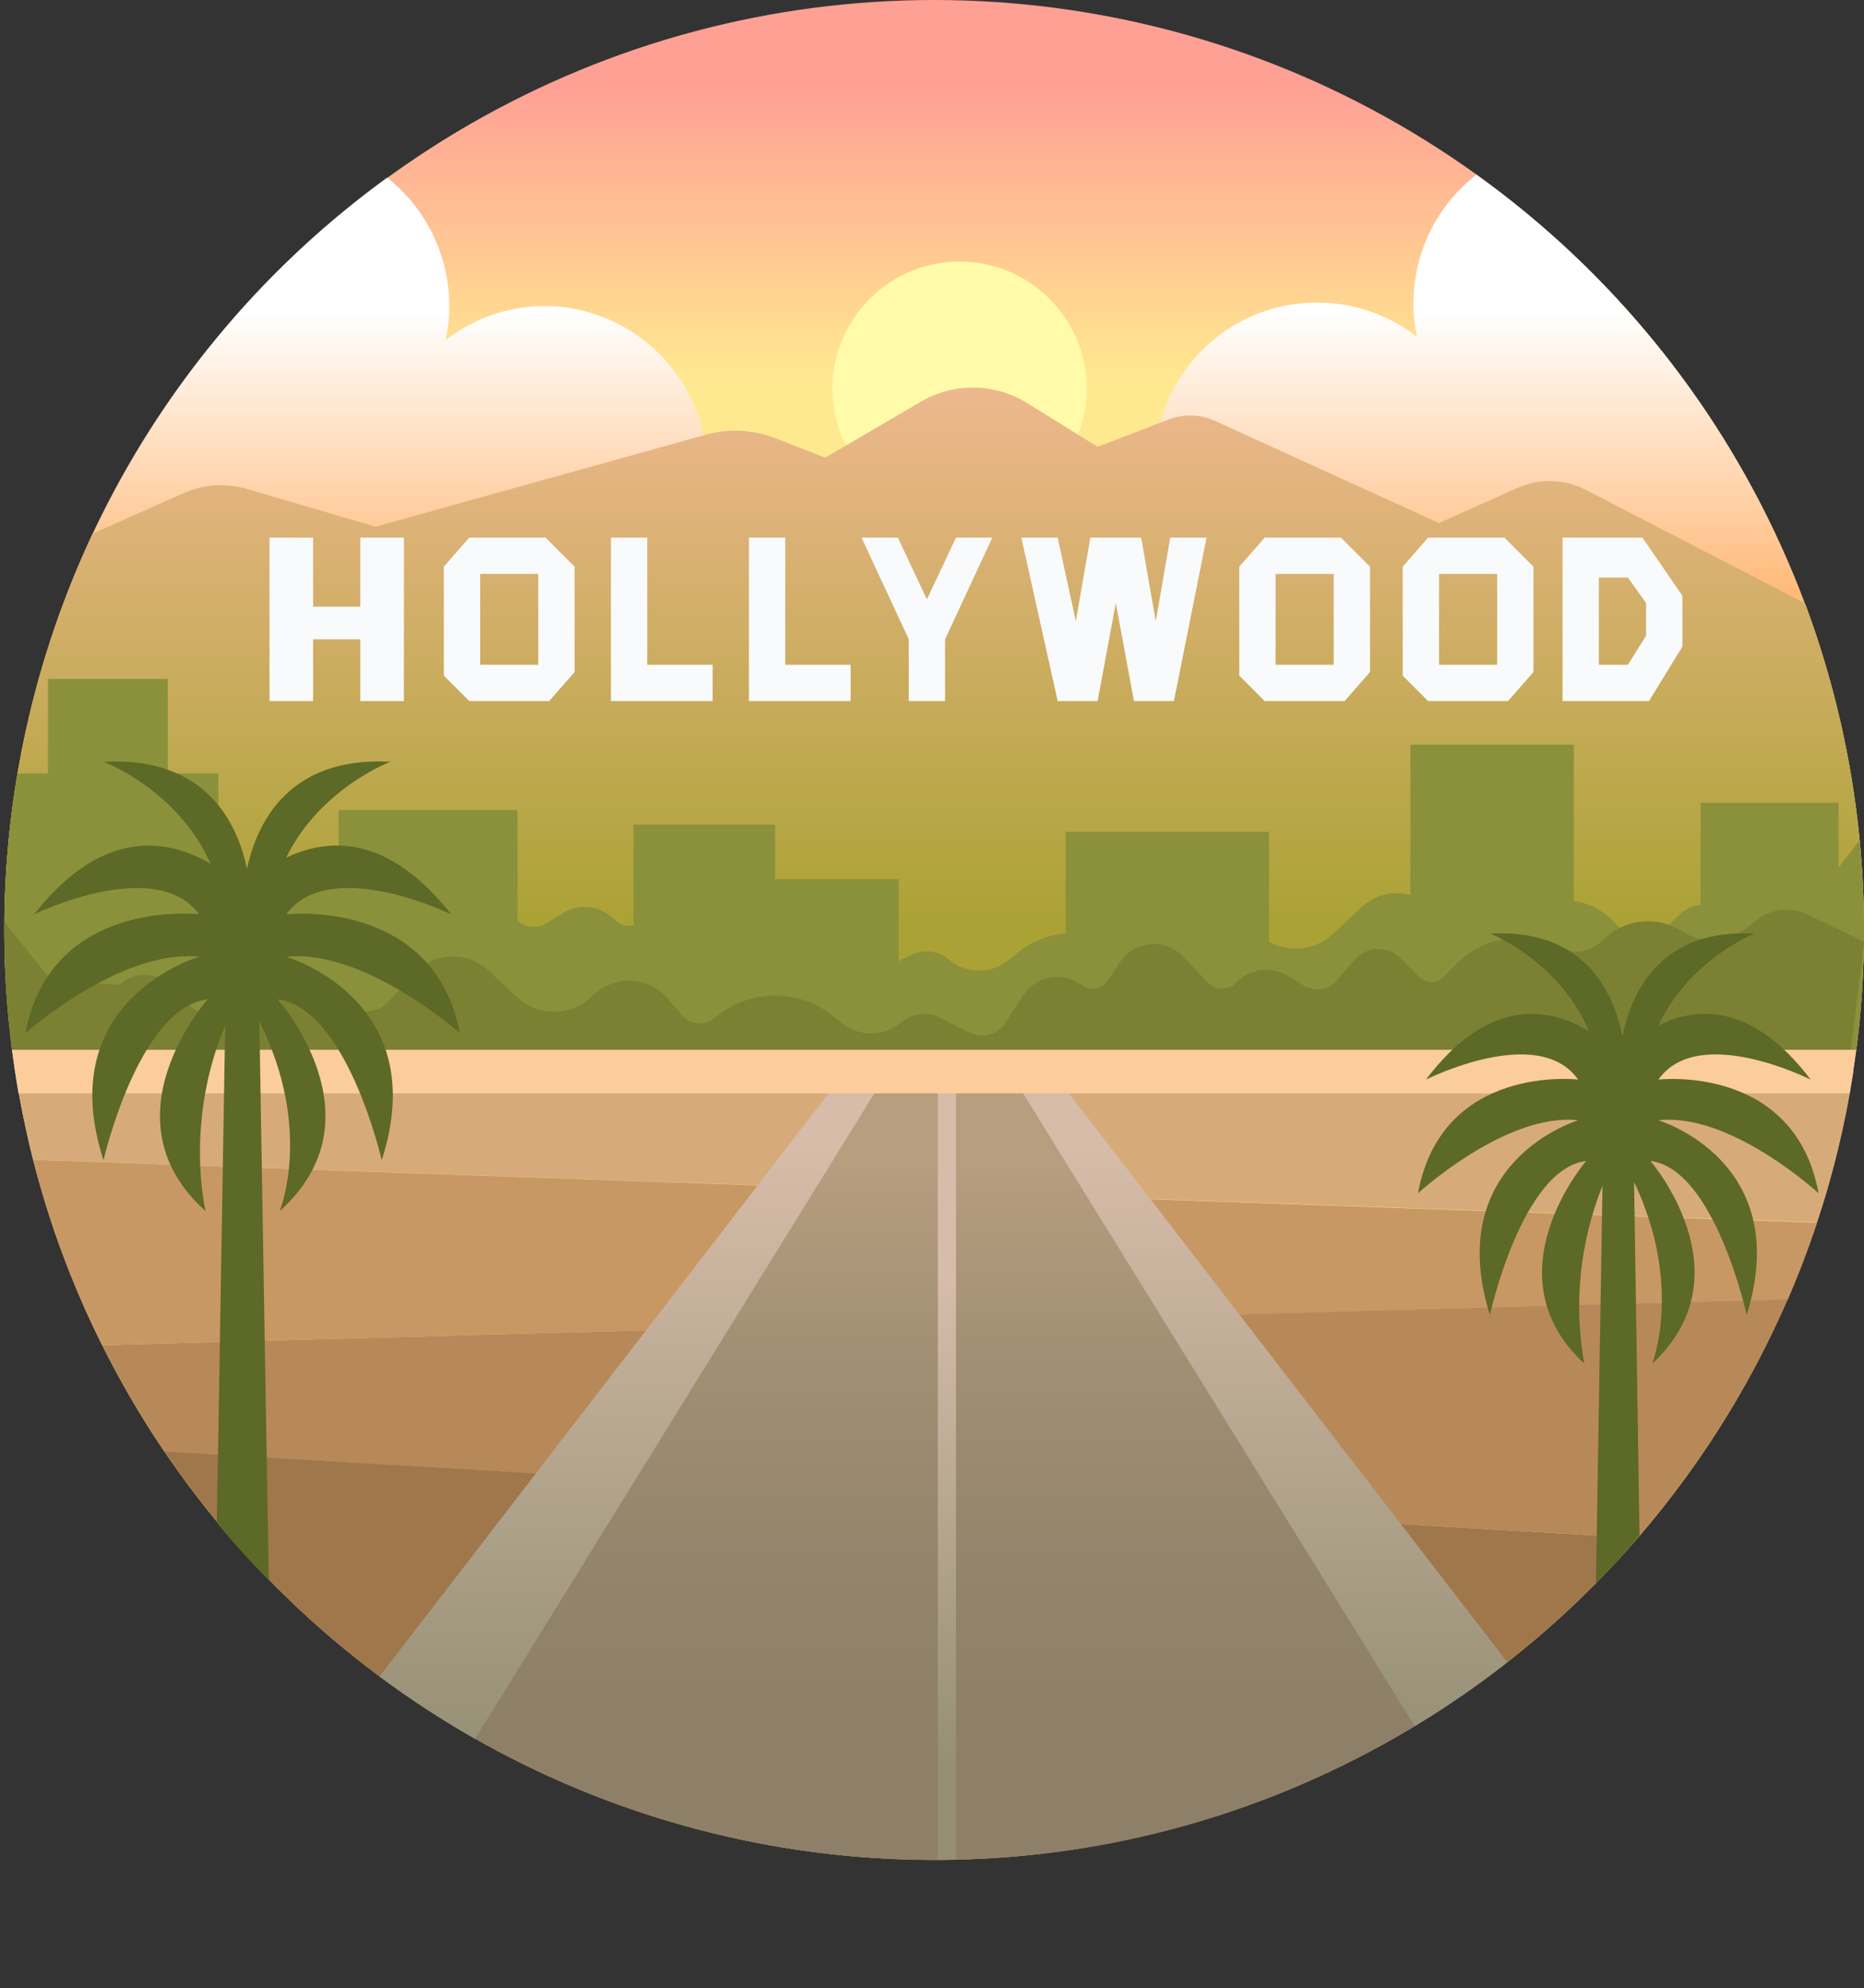 <?xml version="1.0" encoding="UTF-8"?>
<!DOCTYPE svg PUBLIC '-//W3C//DTD SVG 1.0//EN'
          'http://www.w3.org/TR/2001/REC-SVG-20010904/DTD/svg10.dtd'>
<svg height="547.3" preserveAspectRatio="xMidYMid meet" version="1.0" viewBox="-1.2 0.0 513.2 547.3" width="513.2" xmlns="http://www.w3.org/2000/svg" xmlns:xlink="http://www.w3.org/1999/xlink" zoomAndPan="magnify"
><rect x="-1.2" y="0.0" width="513.2" height="547.3" fill="#333333" stroke="none"/><g
  ><g
    ><linearGradient gradientTransform="matrix(1 0 0 -1 0 514)" gradientUnits="userSpaceOnUse" id="a" x1="256" x2="256" xlink:actuate="onLoad" xlink:show="other" xlink:type="simple" y1="512.882" y2="408.374"
      ><stop offset=".213" stop-color="#ffa095"
        /><stop offset="1" stop-color="#ffe990"
      /></linearGradient
      ><circle cx="256" cy="256" fill="url(#a)" r="256"
      /><g id="change1_1"
      ><circle cx="263" cy="107" fill="#fffba8" r="35"
      /></g
      ><linearGradient gradientTransform="matrix(1 0 0 -1 0 514)" gradientUnits="userSpaceOnUse" id="b" x1="255.994" x2="255.994" xlink:actuate="onLoad" xlink:show="other" xlink:type="simple" y1="459.235" y2="306.53"
      ><stop offset=".202" stop-color="#fff"
        /><stop offset="1" stop-color="#ff932e"
      /></linearGradient
      ><path d="M511.9,252 c-1.2-81-40.8-156.7-106.6-203.9c-13.6,10.5-19.9,27.9-16.4,44.6c-19.6-15.2-47.8-11.6-62.9,8c-8.5,11-11.5,25.4-7.9,38.8 c-21.5-12.5-49-5.2-61.5,16.3c-0.7,1.2-1.4,2.5-2,3.8c-7.2-14.8-22-24.4-38.4-25c-8.5-0.3-16.8,1.8-24.1,6.1 c1.4-5.5,1.8-11.2,1.1-16.9c-2.6-21.1-19.6-37.6-40.9-39.4c-11.1-0.9-22,2.4-30.8,9.2c3.6-16.7-2.7-34.1-16.1-44.7 C40,96.4,0.9,172.1,0,253h168v-10h71v-25.8c7.1-4.7,12.8-11.3,16.3-19c3.6,7.1,9,13.2,15.7,17.6V241h71v11L511.9,252z" fill="url(#b)"
      /><linearGradient gradientTransform="matrix(1 0 0 -1 0 514)" gradientUnits="userSpaceOnUse" id="c" x1="256" x2="256" xlink:actuate="onLoad" xlink:show="other" xlink:type="simple" y1="258.071" y2="408.648"
      ><stop offset="0" stop-color="#aaa234"
        /><stop offset="1" stop-color="#efb88f"
        /><stop offset="1" stop-color="#eab396"
      /></linearGradient
      ><path d="M512,256c0-30.7-5.5-61.1-16.2-89.9 l-60.3-31.2c-6-3.1-13-3.3-19.1-0.5L395,144l-61.6-28.1c-4.1-1.9-8.7-2-12.9-0.4L301,123l-19.5-12.1c-8.9-5.5-20.1-5.6-29.2-0.3 L226,126l-13.8-5.4c-6-2.3-12.6-2.7-18.8-1L102.2,145l-35.4-10.4c-5.7-1.7-11.8-1.3-17.3,1.1l-25.2,11.2C8.3,181,0,218.3,0,256 c0,9.5,0.5,18.9,1.6,28.3l508.2,5.4C511.3,278.6,512,267.3,512,256L512,256z" fill="url(#c)"
      /><g id="change2_1"
      ><path d="M505,238.8V221h-38v28.1c-2.2,0.2-4.2,1.2-5.8,2.7l-5.7,5.5c-0.3,0.3-0.7,0.6-1.1,0.9 c-2.5,1.5-5.6,1.1-7.7-0.9l-4-4c-2.9-2.9-6.6-4.7-10.6-5.3V205h-45v41.4c-4.7-1.3-9.8-0.1-13.4,3.3l-7.9,7.4 c-4.8,4.5-11.9,5.3-17.6,2.1V229h-56v27.9c-5,0.5-9.7,2.4-13.5,5.6l-2.5,2c-4.8,3.8-11.6,3.6-16.2-0.4c-2.9-2.4-7-2.9-10.4-1.2 l-3.4,1.7V242h-34v-15h-39v27.7c-1.7,0.4-3.5,0-4.8-1.2l-1-0.9c-3.7-3.3-9-3.9-13.3-1.4l-5,3c-2.5,1.5-5.6,1.2-7.8-0.7V223H92 v18.1c-2.7-0.1-5.4,0.2-8,1l-6.5,2.1c-3.5,1.1-7.2,0.3-10-2.1l-1.7-1.5c-2-1.7-4.4-3-6.9-3.7v-24H45v-26H12v26H3.6 c-4.3,25.5-4.8,51.4-1.4,77H92v16h49v-16h368.7c1.5-11.3,2.3-22.6,2.3-34c0-8.3-0.4-16.5-1.2-24.6L505,238.8z" fill="#8b913b"
      /></g
      ><g id="change3_1"
      ><path d="M499.1,336.5c4.5-13.5,7.8-27.4,10-41.5H3c1.3,8.2,2.9,16.3,4.9,24.3L499.1,336.5z" fill="#d7ab79"
      /></g
      ><g id="change4_1"
      ><path d="M26.9,370.3L491,357.8c3-6.9,5.7-14,8.1-21.2L7.9,319.3C12.4,336.9,18.7,354,26.9,370.3L26.9,370.3z" fill="#c89864"
      /></g
      ><g id="change5_1"
      ><path d="M449.7,423.4c17-19.7,30.9-41.8,41.3-65.7L26.9,370.3c5.1,10.2,10.8,20,17.2,29.4L449.7,423.4z" fill="#b88958"
      /></g
      ><g id="change6_1"
      ><path d="M44.1,399.6c79.3,117,238.4,147.7,355.4,68.4c18.6-12.6,35.5-27.6,50.2-44.6L44.1,399.6z" fill="#9f774b"
      /></g
      ><linearGradient gradientTransform="matrix(1 0 0 -1 0 514)" gradientUnits="userSpaceOnUse" id="d" x1="258.804" x2="258.804" xlink:actuate="onLoad" xlink:show="other" xlink:type="simple" y1="194" y2="37.28"
      ><stop offset="0" stop-color="#b69e7f"
        /><stop offset=".32" stop-color="#a39074"
        /><stop offset=".7" stop-color="#93846b"
        /><stop offset="1" stop-color="#8e8068"
      /></linearGradient
      ><path d="M413.5,457.8L283.1,297H238L104.1,462 C196.5,530.2,323,528.5,413.5,457.8z" fill="url(#d)"
      /><linearGradient gradientTransform="matrix(1 0 0 -1 0 514)" gradientUnits="userSpaceOnUse" id="e" x1="259.5" x2="259.5" xlink:actuate="onLoad" xlink:show="other" xlink:type="simple" y1="212" y2="25.976"
      ><stop offset=".269" stop-color="#d6bca9"
        /><stop offset="1" stop-color="#948f74"
      /></linearGradient
      ><path d="M257,297v215c1.7,0,3.3,0,5-0.1V297H257z" fill="url(#e)"
      /><linearGradient gradientTransform="matrix(1 0 0 -1 0 514)" gradientUnits="userSpaceOnUse" id="f" x1="172.651" x2="172.651" xlink:actuate="onLoad" xlink:show="other" xlink:type="simple" y1="260" y2="28.3"
      ><stop offset=".269" stop-color="#d6bca9"
        /><stop offset="1" stop-color="#948f74"
      /></linearGradient
      ><path d="M230,297L103.3,461.5 c8.4,6.3,17.2,12,26.3,17.2L242,297H230z" fill="url(#f)"
      /><linearGradient gradientTransform="matrix(1 0 0 -1 0 514)" gradientUnits="userSpaceOnUse" id="g" x1="345.868" x2="345.868" xlink:actuate="onLoad" xlink:show="other" xlink:type="simple" y1="260" y2="28.3"
      ><stop offset=".269" stop-color="#d6bca9"
        /><stop offset="1" stop-color="#948f74"
      /></linearGradient
      ><path d="M290,297h-12l110.3,178.2 c8.8-5.3,17.3-11.2,25.5-17.6L290,297z" fill="url(#g)"
      /><g id="change7_1"
      ><path d="M496.3,251.7c-4.5-2.1-9.8-1.6-13.7,1.5l-3.4,2.6c-4.9,3.8-11.8,4.1-17,0.7l-0.2-0.1 c-6.5-4.2-15.1-3.6-20.9,1.5l-1.7,1.5c-2.7,2.4-6.5,3.2-10,2.1l-6.5-2.1c-8-2.5-16.7-0.4-22.6,5.5l-4,4c-1.9,1.9-4.9,1.9-6.8,0 c0,0,0,0,0,0l-5.2-5.2c-3.3-3.3-8.7-3.3-12,0c-0.1,0.1-0.2,0.3-0.4,0.4l-5.3,6c-2.1,2.4-5.7,3-8.5,1.4l-5-3 c-4.3-2.5-9.6-1.9-13.3,1.4l-1,0.9c-2.1,1.9-5.4,1.8-7.4-0.3l-6.9-7.2c-4.2-4.4-11.2-4.6-15.7-0.4c-0.6,0.6-1.1,1.2-1.6,1.9 l-3.4,5.1c-1.6,2.4-4.7,3-7.1,1.4c0,0-0.1-0.1-0.1-0.1l-0.3-0.2c-5-3.6-11.9-2.4-15.5,2.6c-0.1,0.1-0.2,0.3-0.3,0.4l-5,7.7 c-2.1,3.2-6.3,4.3-9.7,2.6l-8.3-4.2c-3.4-1.7-7.5-1.2-10.5,1.3c-4.7,4-11.7,4.1-16.5,0.2l-2.2-1.8c-9.6-7.8-23.3-7.6-32.7,0.4 c-2.7,2.3-6.7,2-9-0.7c0,0,0,0,0,0l-4-4.6c-5.1-5.9-13.9-6.6-19.8-1.5c-0.3,0.2-0.5,0.5-0.8,0.7c-5.7,5.7-14.9,5.9-20.9,0.4 l-7.9-7.4c-5.7-5.3-14.7-5-20.1,0.7c0,0,0,0,0,0l-7.3,7.9c-3.2,3.4-8.5,3.6-11.9,0.5c-0.4-0.4-0.8-0.9-1.2-1.3 c-5.9-8.4-17.5-10.4-25.9-4.5c-1,0.7-1.9,1.5-2.7,2.3l-4,4.2c-2.4,2.4-6.2,2.5-8.7,0.2c0,0-0.1-0.1-0.1-0.1l-5.7-5.7 c-3.8-3.8-10-3.9-13.9-0.2l-18.7-1.1L0,253.8c0,0.7,0,1.5,0,2.2c0,14.7,1.3,29.5,3.8,44H507l5-40.4c0-0.1,0-0.3,0-0.4L496.3,251.7 z" fill="#7c8033"
      /></g
      ><g id="change8_1"
      ><path d="M2.1,289c0.5,4,1.1,8,1.8,12h504.1c0.7-4,1.3-8,1.8-12H2.1z" fill="#facd9b"
      /></g
      ><g id="change9_1"
      ><path d="M448.7,325.4c13.5,28.4,5,50,5,50c26.5-24.6-0.5-55.8-0.5-55.8c17.7,2.2,26.5,42.4,26.5,42.4 c13.2-42.4-24.3-53.6-24.3-53.6c19.9-2.2,44.1,20.1,44.1,20.1c-6.6-35.7-44.1-31.3-44.1-31.3c11-15.6,41.9,0,41.9,0 c-16.1-21.3-31.5-20.1-41.9-14.9C464,264,481.9,257,481.9,257c-25.8-1.4-33.9,15.9-36.4,28.3c-2.5-12.4-10.6-29.7-36.4-28.3 c0,0,18.9,7.4,27.2,26.9c-10.3-6.3-27.2-10.1-44.9,13.3c0,0,30.9-15.6,41.9,0c0,0-37.5-4.5-44.1,31.3c0,0,24.3-22.3,44.1-20.1 c0,0-37.5,11.2-24.3,53.6c0,0,8.8-40.2,26.5-42.4c0,0-27,31.3-0.5,55.8c-3-16.5-1.2-33.4,5-49l-1.8,109.4c4.2-4.2,8.2-8.6,12-13.1 L448.7,325.4z" fill="#5d6926"
      /></g
      ><g id="change9_2"
      ><path d="M75.8,333.4c28.7-25.7-0.6-58.3-0.6-58.3c19.1,2.3,28.7,44.3,28.7,44.3c14.3-44.3-26.3-56-26.3-56 c21.5-2.3,47.8,21,47.8,21c-7.2-37.3-47.8-32.7-47.8-32.7c12-16.3,45.4,0,45.4,0c-17.5-22.3-34.1-21-45.4-15.6 c9.3-19.1,28.7-26.4,28.7-26.4c-27.9-1.5-36.7,16.6-39.5,29.5c-2.7-12.9-11.5-31-39.5-29.5c0,0,20.5,7.7,29.5,28.1 c-11.2-6.6-29.4-10.6-48.6,13.9c0,0,33.5-16.3,45.4,0c0,0-40.7-4.7-47.8,32.7c0,0,26.3-23.3,47.8-21c0,0-40.7,11.7-26.3,56 c0,0,9.6-42,28.7-44.3c0,0-29.2,32.7-0.6,58.3c0,0-5.9-24.4,5.4-51.1l-2.3,136.9c4.5,5.5,9.3,10.8,14.3,15.8l-2.6-153.8 C85.1,310.9,75.8,333.4,75.8,333.4z" fill="#5d6926"
      /></g
      ><g fill="#f8fafb" id="change10_1"
      ><path d="M98,148v19H85v-19H73v45h12v-17h13v17h12v-45H98z"
        /><path d="M157,185l-7,8h-22l-7-7v-30l7-8h21l8,8V185z M147,158h-16v25h16V158z"
        /><path d="M376,185l-7,8h-22l-7-7v-30l7-8h21l8,8V185z M366,158h-16v25h16V158z"
        /><path d="M421,185l-7,8h-22l-7-7v-30l7-8h21l8,8V185z M411,158h-16v25h16V158z"
        /><path d="M177,183v-35h-10v45h28v-10H177z"
        /><path d="M215,183v-35h-10v45h28v-10H215z"
        /><path d="M262,148l-8,17l-8-17h-10l13,28v17h10v-17l13-28H262z"
        /><path d="M280,148l10,45h11l5-27l5,27h11l9-45h-10l-4,23l-4-23h-14l-4,23l-5-23H280z"
        /><path d="M451,148l11,16v14l-9.2,15l-23.8,0v-45L451,148z M439,159v24h8l5-8v-9l-5-7H439z"
      /></g
    ></g
  ></g
></svg
>
